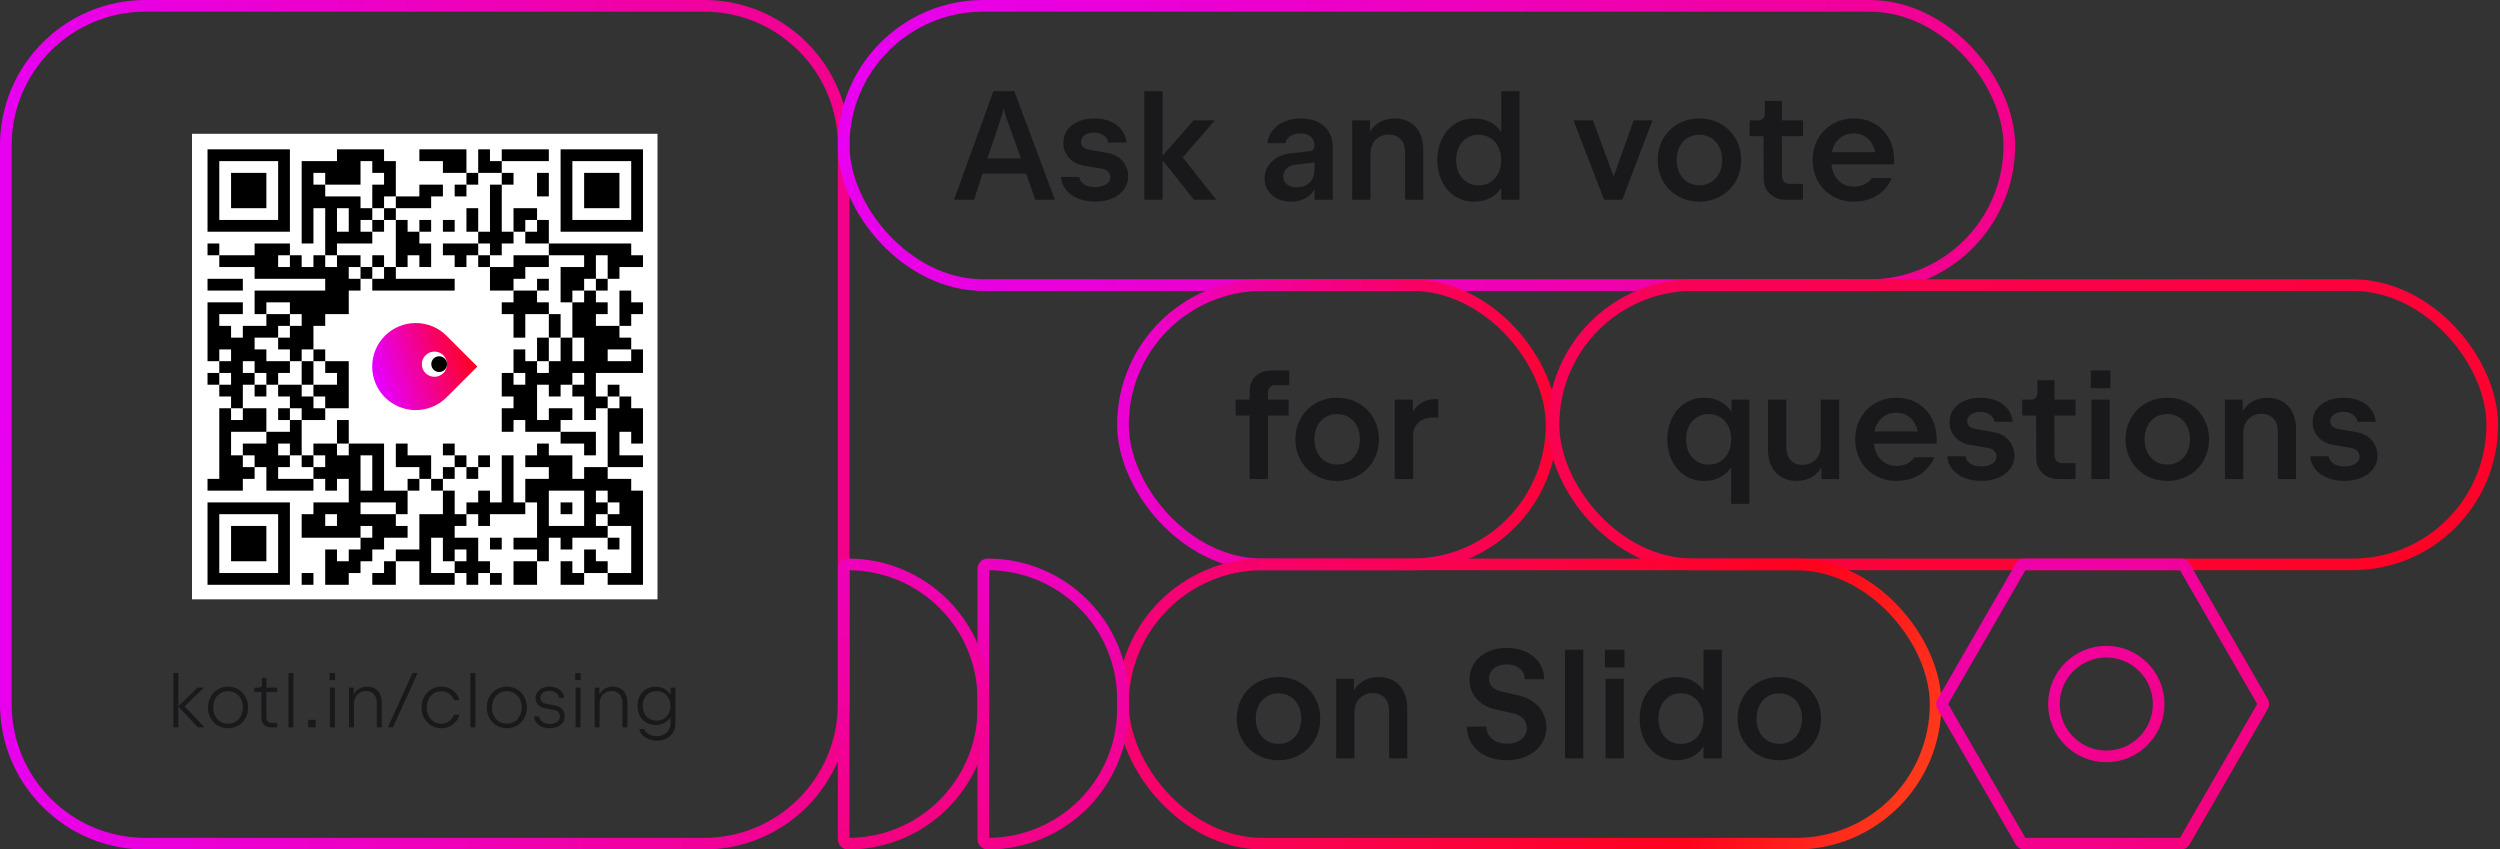 <svg width="1289" height="438" viewBox="0 0 1289 438" fill="none" xmlns="http://www.w3.org/2000/svg">
<rect x="0" y="0" width="1289" height="438" fill="#333333" stroke="none"/>
<path d="M3 75C3 35.236 35.236 3 75 3H363C402.764 3 435 35.236 435 75V363C435 402.764 402.764 435 363 435H75C35.236 435 3 402.764 3 363V75Z" stroke="url(#paint0_linear_4927_39734)" stroke-width="6"/>
<g clip-path="url(#clip0_4927_39734)">
<path d="M339 69H99V309H339V69Z" fill="white"/>
<path d="M198.472 204.883C202.672 209.083 208.396 211.452 214.355 211.452C220.314 211.452 226.015 209.083 230.238 204.883L246.12 189L230.238 173.118C226.038 168.918 220.314 166.549 214.355 166.549C208.396 166.549 202.695 168.918 198.472 173.118C194.273 177.317 191.903 183.042 191.903 189C191.903 194.959 194.273 200.66 198.472 204.883Z" fill="url(#paint1_linear_4927_39734)"/>
<path d="M223.998 194.278C220.408 194.278 217.499 191.369 217.499 187.78C217.499 184.19 220.408 181.281 223.998 181.281C227.587 181.281 230.496 184.19 230.496 187.78C230.496 191.369 227.587 194.278 223.998 194.278Z" fill="white"/>
<path d="M226.437 191.817C224.208 191.817 222.378 190.01 222.378 187.758C222.378 185.506 224.184 183.699 226.437 183.699C228.689 183.699 230.495 185.506 230.495 187.758C230.495 190.01 228.689 191.817 226.437 191.817Z" fill="black"/>
<path d="M113.068 125.545H107V131.613H113.068V125.545Z" fill="black"/>
<path d="M113.068 192.293H107V198.361H113.068V192.293Z" fill="black"/>
<path d="M119.136 149.816H125.204V143.748H119.136H113.068H107V149.816H113.068H119.136Z" fill="black"/>
<path d="M125.204 204.43V198.362H131.272V192.293H125.204V186.225H131.272V192.293H137.341V198.362H143.409V192.293H149.477V186.225H143.409H137.341V180.157H131.272V174.089H137.341H143.409V168.021H149.477V161.953H143.409H137.341V168.021H131.272H125.204V174.089H119.136V168.021H113.068V161.953H119.136H125.204V155.885H119.136H113.068H107V161.953V168.021V174.089V180.157V186.225H113.068V180.157H119.136V186.225H113.068V192.293H119.136V198.362H113.068V204.43H119.136V210.498H125.204V204.43Z" fill="black"/>
<path d="M125.204 234.77H119.136V228.702V222.634H125.204H131.272H137.341V216.566V210.498H131.272H125.204V216.566H119.136V210.498H113.068V216.566V222.634V228.702V234.77V240.839V246.907H107V252.975H113.068H119.136H125.204V246.907H131.272V240.839H125.204V234.77Z" fill="black"/>
<path d="M137.341 198.361H131.272V204.429H137.341V198.361Z" fill="black"/>
<path d="M143.409 155.885H149.477V161.954H155.545V168.022H149.477V174.09H143.409V180.158H149.477V186.226H155.545V180.158H161.613V174.09V168.022H167.681V161.954H173.749H179.818V155.885V149.817H185.886V143.749H179.818V137.681H185.886V131.613H179.818H173.749V137.681H167.681V131.613H161.613V137.681H155.545V131.613H149.477V137.681H143.409V131.613H149.477V125.545H143.409H137.341H131.273V131.613H125.205H119.136H113.068V137.681H119.136H125.205H131.273V143.749H137.341H143.409H149.477H155.545H161.613H167.681V149.817H161.613H155.545H149.477H143.409H137.341H131.273V155.885V161.954H137.341V155.885H143.409Z" fill="black"/>
<path d="M149.477 210.498H143.409V216.566H149.477V210.498Z" fill="black"/>
<path d="M149.477 246.907H143.408V240.839H149.477V234.771H143.408V228.703H149.477V234.771H155.545V228.703V222.635V216.566H149.477V222.635H143.408H137.34V228.703H131.272H125.204V234.771H131.272V240.839H137.34V246.907V252.975H143.408H149.477H155.545H161.613V246.907H155.545H149.477Z" fill="black"/>
<path d="M155.545 198.363H161.613V192.295V186.227H155.545V192.295V198.363Z" fill="black"/>
<path d="M161.614 204.429H155.545V198.361H149.477H143.409V204.429H149.477V210.498H155.545V216.566H161.614H167.682V210.498H161.614V204.429Z" fill="black"/>
<path d="M161.613 234.771H155.545V240.84H161.613V234.771Z" fill="black"/>
<path d="M161.613 295.451H155.545V301.519H161.613V295.451Z" fill="black"/>
<path d="M167.681 180.158H161.613V186.226H167.681V180.158Z" fill="black"/>
<path d="M173.749 125.545H191.954V119.477H185.885V113.409H191.954V107.341H185.885V101.272H167.681V95.204H161.613V89.136H167.681V95.204H185.885V83.068H191.954V89.136H198.022V95.204H191.954V107.341H198.022V101.272H204.09V83.068H198.022V77H173.749V83.068H155.545V125.545H161.613V107.341H167.681V131.613H173.749V125.545ZM173.749 113.409V107.341H179.817V119.477H173.749V113.409Z" fill="black"/>
<path d="M173.749 192.295V198.363H167.681H161.613V204.431H167.681V210.499H173.749H179.818V204.431V198.363V192.295V186.227H173.749H167.681V192.295H173.749Z" fill="black"/>
<path d="M179.817 222.635V216.566H173.749V222.635V228.703H179.817V222.635Z" fill="black"/>
<path d="M191.954 137.682H185.886V143.75H191.954V137.682Z" fill="black"/>
<path d="M198.022 113.408H191.954V119.476H198.022V113.408Z" fill="black"/>
<path d="M198.022 131.613H191.954V137.681H198.022V131.613Z" fill="black"/>
<path d="M204.09 107.34H198.021V113.408H204.09V107.34Z" fill="black"/>
<path d="M198.022 143.75H191.954V149.818H198.022H204.09H210.158H216.227H222.295H228.363H234.431V143.75H228.363H222.295H216.227H210.158H204.09V137.682H198.022V143.75Z" fill="black"/>
<path d="M198.022 252.976V228.703H179.817V234.771H173.749V228.703H161.613V234.771H167.681V240.839H161.613V246.907H167.681V252.976H173.749V246.907H179.817V259.044H161.613V265.112H155.545V277.248H185.885V271.18H191.954V277.248H185.885V283.316H179.817V289.384H173.749V283.316H167.681V301.52H179.817V295.452H185.885V289.384H191.954V283.316H198.022V277.248H210.158V271.18H204.09V265.112H185.885V259.044H204.09V265.112H210.158V252.976H198.022ZM167.681 271.18V265.112H173.749V271.18H167.681ZM185.885 252.976V234.771H191.954V252.976H185.885Z" fill="black"/>
<path d="M198.022 295.451H191.954V301.519H198.022H204.09V295.451V289.383H198.022V295.451Z" fill="black"/>
<path d="M210.158 107.339H216.226H222.294V101.271H228.362V95.203H222.294H216.226V101.271H210.158H204.09V107.339H210.158Z" fill="black"/>
<path d="M204.09 125.544V131.613V137.681H210.158V131.613H216.226V137.681H222.294V131.613V125.544H216.226V119.476H210.158V113.408H204.09V119.476V125.544Z" fill="black"/>
<path d="M216.226 246.906H210.158V252.974H216.226V246.906Z" fill="black"/>
<path d="M222.295 113.408H216.227V119.476H222.295V113.408Z" fill="black"/>
<path d="M222.294 234.771H216.226H210.158V228.703H204.09V234.771V240.839H210.158H216.226V246.907H222.294V240.839V234.771Z" fill="black"/>
<path d="M228.362 246.906H222.294V252.974H228.362V246.906Z" fill="black"/>
<path d="M234.43 113.408H228.362V119.476H234.43V113.408Z" fill="black"/>
<path d="M234.43 228.703H228.362V234.771H234.43V228.703Z" fill="black"/>
<path d="M234.43 240.838H228.362V246.906H234.43V240.838Z" fill="black"/>
<path d="M234.43 259.043V252.975H228.362V259.043V265.111H222.294H216.226V271.179V277.247V283.315H210.158H204.09V289.383H210.158H216.226V295.451V301.519H222.294H228.362H234.43V295.451H228.362H222.294V289.383V283.315V277.247H228.362V283.315V289.383H234.43V283.315H240.498V289.383H234.43V295.451H240.498V301.519H246.567V295.451H252.635V289.383H246.567V283.315V277.247H240.498H234.43V271.179H240.498V265.111H234.43V259.043Z" fill="black"/>
<path d="M240.499 77H234.431H228.363H222.295H216.227V83.068H222.295H228.363V89.136H234.431H240.499V83.068V77Z" fill="black"/>
<path d="M240.499 95.203H234.431V101.271H240.499V95.203Z" fill="black"/>
<path d="M240.499 234.771H234.431V240.84H240.499V234.771Z" fill="black"/>
<path d="M246.566 89.137H240.498V95.205H246.566V89.137Z" fill="black"/>
<path d="M246.566 107.34H240.498V113.408V119.476H246.566V113.408V107.34Z" fill="black"/>
<path d="M240.499 125.545H234.43H228.362V131.613H234.43V137.681H240.499V131.613H246.567V125.545H240.499Z" fill="black"/>
<path d="M246.566 240.838H240.498V246.906H246.566V240.838Z" fill="black"/>
<path d="M252.635 131.613H246.566V137.681H252.635V131.613Z" fill="black"/>
<path d="M252.635 234.771H246.566V240.84H252.635V234.771Z" fill="black"/>
<path d="M252.635 83.068V77H246.566V83.068V89.136H252.635H258.703V83.068H252.635Z" fill="black"/>
<path d="M252.635 131.612H258.703V125.544H264.771V119.476H258.703V113.407V107.339V101.271V95.203H252.635V101.271V107.339V113.407V119.476H246.566V125.544H252.635V131.612Z" fill="black"/>
<path d="M258.703 277.248H252.635V283.316H258.703V277.248Z" fill="black"/>
<path d="M258.703 295.451H252.635V301.519H258.703V295.451Z" fill="black"/>
<path d="M264.771 89.137H258.703V95.205H264.771V89.137Z" fill="black"/>
<path d="M264.77 252.976V246.908V240.84V234.771H258.702V240.84V246.908V252.976V259.044H252.634V252.976H246.566V259.044H240.498V265.112H246.566V271.18H252.634V265.112H258.702H264.77H270.839V259.044H264.77V252.976Z" fill="black"/>
<path d="M270.839 83.068H276.907H282.976V77H276.907H270.839H264.771H258.703V83.068H264.771H270.839Z" fill="black"/>
<path d="M270.839 113.408H276.907V107.34H270.839H264.771V113.408V119.476H270.839V113.408Z" fill="black"/>
<path d="M270.839 143.749V137.681H276.907H282.975V131.613H276.907H270.839H264.771V137.681H258.703H252.635V143.749V149.818H258.703H264.771V143.749H270.839Z" fill="black"/>
<path d="M264.771 289.383V295.451V301.519H270.839H276.907V295.451V289.383H270.839H264.771Z" fill="black"/>
<path d="M270.839 119.476V125.544H276.907H282.975V119.476V113.408H276.907V119.476H270.839Z" fill="black"/>
<path d="M276.907 95.205V101.273H282.975V95.205V89.137H276.907V95.205Z" fill="black"/>
<path d="M282.975 143.748H276.907V149.816H282.975V143.748Z" fill="black"/>
<path d="M276.907 155.885V149.816H270.839H264.771V155.885H258.703V161.953H264.771V168.021V174.089H270.839V168.021V161.953H276.907H282.976V155.885H276.907Z" fill="black"/>
<path d="M282.975 180.158V174.09H276.907V180.158V186.226H282.975V180.158Z" fill="black"/>
<path d="M289.044 168.021V161.953H282.976V168.021V174.089H289.044V168.021Z" fill="black"/>
<path d="M295.111 228.703H301.179V234.771H307.247V228.703V222.635H301.179H295.111H289.043V228.703H295.111Z" fill="black"/>
<path d="M295.111 259.043H289.043V265.111H295.111V259.043Z" fill="black"/>
<path d="M295.111 289.383H289.043V295.451V301.519H295.111H301.179V295.451H295.111V289.383Z" fill="black"/>
<path d="M301.18 155.885H295.112V161.953V168.021V174.089H301.18V180.157V186.225H295.112V180.157V174.089H289.044V180.157V186.225H282.976V192.293H276.907V186.225H270.839V180.157H264.771V186.225V192.293H270.839V198.361H264.771V192.293H258.703V198.361V204.429H264.771V210.497H258.703V216.566V222.634H264.771V216.566H270.839V222.634H276.907H282.976H289.044V216.566H295.112V210.497H289.044H282.976V216.566H276.907V210.497V204.429V198.361H282.976V204.429H289.044V198.361H295.112V192.293H301.18V198.361H295.112V204.429H301.18V210.497V216.566H307.248V210.497H313.316V204.429H307.248V198.361V192.293H313.316H319.384H325.452H331.52V186.225V180.157H325.452V186.225H319.384H313.316V180.157H319.384H325.452V174.089H319.384V168.021H313.316H307.248V161.953H313.316V155.885H307.248V149.816H301.18V155.885Z" fill="black"/>
<path d="M301.179 240.839V246.907H295.111V234.771H282.975V228.703H276.907V234.771H270.839V240.839H282.975V246.907H270.839V259.044H276.907V277.248H264.771V283.316H276.907V289.384H282.975V277.248H289.043V283.316H295.111V277.248H313.315V271.18H307.247V265.112H313.315V259.044H307.247V252.976H313.315V259.044H319.383V265.112H313.315V271.18H325.452V295.452H313.315V301.52H331.52V252.976H325.452V246.907H313.315V240.839H301.179ZM301.179 259.044V271.18H282.975V252.976H301.179V259.044Z" fill="black"/>
<path d="M313.316 143.748H307.248V149.816H313.316V143.748Z" fill="black"/>
<path d="M307.248 289.385V283.316H301.18V289.385V295.453H307.248H313.316V289.385H307.248Z" fill="black"/>
<path d="M319.384 198.361H313.315V204.429H319.384V198.361Z" fill="black"/>
<path d="M313.315 210.498V216.566V222.634V228.702V234.77V240.838H319.384H325.452H331.52V234.77H325.452H319.384V228.702V222.634H325.452V228.702H331.52V222.634V216.566V210.498H325.452V204.43H319.384V210.498H313.315Z" fill="black"/>
<path d="M319.384 277.248H313.315V283.316H319.384V277.248Z" fill="black"/>
<path d="M325.452 125.545H319.384H313.316H307.248H301.18H295.112H289.044H282.976V131.613H289.044H295.112H301.18V137.681H295.112H289.044V143.749V149.817V155.885H295.112V149.817H301.18V143.749H307.248V137.681V131.613H313.316V137.681V143.749H319.384V137.681H325.452H331.52V131.613H325.452V125.545Z" fill="black"/>
<path d="M325.452 161.953H331.52V155.885H325.452V149.816H319.384V155.885V161.953V168.021H325.452V161.953Z" fill="black"/>
<path d="M149.477 77H107V119.477H149.477V77ZM143.409 113.409H113.068V83.068H143.409V113.409Z" fill="black"/>
<path d="M131.273 107.341H137.341V101.273V95.205V89.137H131.273H125.205H119.137V95.205V101.273V107.341H125.205H131.273Z" fill="black"/>
<path d="M289.043 77V119.477H331.52V77H289.043ZM325.452 113.409H295.111V83.068H325.452V113.409Z" fill="black"/>
<path d="M313.316 107.341H319.384V101.273V95.205V89.137H313.316H307.248H301.18V95.205V101.273V107.341H307.248H313.316Z" fill="black"/>
<path d="M107 301.52H149.477V259.043H107V301.52ZM113.068 265.111H143.409V295.452H113.068V265.111Z" fill="black"/>
<path d="M125.205 271.18H119.137V277.248V283.316V289.384H125.205H131.273H137.341V283.316V277.248V271.18H131.273H125.205Z" fill="black"/>
</g>
<path d="M89.398 347H91.958V364.14L101.838 354.52H105.098L95.178 364.16L105.438 375H102.038L91.958 364.32V375H89.398V347ZM117.568 375.48C115.634 375.48 113.874 375.013 112.288 374.08C110.714 373.147 109.481 371.867 108.588 370.24C107.694 368.6 107.248 366.773 107.248 364.76C107.248 362.747 107.694 360.927 108.588 359.3C109.494 357.66 110.734 356.373 112.308 355.44C113.881 354.507 115.641 354.04 117.588 354.04C119.521 354.04 121.274 354.507 122.848 355.44C124.434 356.373 125.674 357.66 126.568 359.3C127.474 360.927 127.928 362.747 127.928 364.76C127.928 366.773 127.474 368.6 126.568 370.24C125.674 371.867 124.434 373.147 122.848 374.08C121.274 375.013 119.514 375.48 117.568 375.48ZM117.568 373.14C119.048 373.14 120.368 372.787 121.528 372.08C122.701 371.36 123.608 370.367 124.248 369.1C124.901 367.82 125.228 366.373 125.228 364.76C125.228 363.133 124.901 361.687 124.248 360.42C123.608 359.153 122.708 358.16 121.548 357.44C120.388 356.72 119.068 356.36 117.588 356.36C116.108 356.36 114.788 356.72 113.628 357.44C112.468 358.16 111.561 359.153 110.908 360.42C110.254 361.687 109.928 363.133 109.928 364.76C109.928 366.373 110.248 367.82 110.888 369.1C111.541 370.367 112.448 371.36 113.608 372.08C114.768 372.787 116.088 373.14 117.568 373.14ZM139.744 375C138.81 375 137.964 374.8 137.204 374.4C136.457 374 135.87 373.447 135.444 372.74C135.017 372.02 134.804 371.22 134.804 370.34L134.784 356.82H131.144L131.164 354.52H133.384C133.877 354.52 134.277 354.367 134.584 354.06C134.904 353.74 135.064 353.333 135.064 352.84V349.48H137.364V354.52H142.924L142.904 356.82H137.344L137.364 370.18C137.364 370.913 137.604 371.52 138.084 372C138.564 372.467 139.164 372.7 139.884 372.7H142.904V375H139.744ZM148.704 347H151.264V375H148.704V347ZM158.93 371.12H162.79V375H158.93V371.12ZM170.101 354.52H172.661V375H170.101V354.52ZM169.941 347H172.781V350.64H169.941V347ZM179.945 354.52H182.405V362.58L181.305 363.36C181.318 361.467 181.645 359.82 182.285 358.42C182.938 357.007 183.865 355.927 185.065 355.18C186.265 354.42 187.678 354.04 189.305 354.04C190.785 354.04 192.092 354.36 193.225 355C194.358 355.627 195.245 356.553 195.885 357.78C196.525 359.007 196.845 360.46 196.845 362.14V375H194.285V362.4C194.285 361.133 194.052 360.04 193.585 359.12C193.132 358.2 192.485 357.5 191.645 357.02C190.805 356.54 189.818 356.3 188.685 356.3C187.458 356.3 186.378 356.58 185.445 357.14C184.512 357.687 183.785 358.467 183.265 359.48C182.758 360.493 182.505 361.66 182.505 362.98V375H179.945V354.52ZM212.719 347H215.339L202.619 375H199.979L212.719 347ZM227.525 375.48C225.605 375.48 223.872 375.013 222.325 374.08C220.778 373.147 219.565 371.867 218.685 370.24C217.805 368.613 217.365 366.787 217.365 364.76C217.365 362.747 217.805 360.927 218.685 359.3C219.565 357.66 220.778 356.373 222.325 355.44C223.872 354.507 225.605 354.04 227.525 354.04C229.018 354.04 230.405 354.327 231.685 354.9C232.965 355.473 234.052 356.287 234.945 357.34C235.852 358.393 236.498 359.613 236.885 361H234.105C233.758 360.067 233.258 359.253 232.605 358.56C231.965 357.867 231.205 357.333 230.325 356.96C229.458 356.573 228.525 356.38 227.525 356.38C226.098 356.38 224.812 356.74 223.665 357.46C222.532 358.18 221.638 359.18 220.985 360.46C220.345 361.727 220.025 363.16 220.025 364.76C220.025 366.36 220.345 367.8 220.985 369.08C221.638 370.347 222.532 371.34 223.665 372.06C224.812 372.78 226.098 373.14 227.525 373.14C228.525 373.14 229.458 372.953 230.325 372.58C231.205 372.193 231.965 371.653 232.605 370.96C233.258 370.267 233.758 369.453 234.105 368.52H236.885C236.498 369.907 235.852 371.127 234.945 372.18C234.052 373.233 232.965 374.047 231.685 374.62C230.405 375.193 229.018 375.48 227.525 375.48ZM242.532 347H245.092V375H242.532V347ZM261.318 375.48C259.384 375.48 257.624 375.013 256.038 374.08C254.464 373.147 253.231 371.867 252.338 370.24C251.444 368.6 250.998 366.773 250.998 364.76C250.998 362.747 251.444 360.927 252.338 359.3C253.244 357.66 254.484 356.373 256.058 355.44C257.631 354.507 259.391 354.04 261.338 354.04C263.271 354.04 265.024 354.507 266.598 355.44C268.184 356.373 269.424 357.66 270.318 359.3C271.224 360.927 271.678 362.747 271.678 364.76C271.678 366.773 271.224 368.6 270.318 370.24C269.424 371.867 268.184 373.147 266.598 374.08C265.024 375.013 263.264 375.48 261.318 375.48ZM261.318 373.14C262.798 373.14 264.118 372.787 265.278 372.08C266.451 371.36 267.358 370.367 267.998 369.1C268.651 367.82 268.978 366.373 268.978 364.76C268.978 363.133 268.651 361.687 267.998 360.42C267.358 359.153 266.458 358.16 265.298 357.44C264.138 356.72 262.818 356.36 261.338 356.36C259.858 356.36 258.538 356.72 257.378 357.44C256.218 358.16 255.311 359.153 254.658 360.42C254.004 361.687 253.678 363.133 253.678 364.76C253.678 366.373 253.998 367.82 254.638 369.1C255.291 370.367 256.198 371.36 257.358 372.08C258.518 372.787 259.838 373.14 261.318 373.14ZM283.451 375.48C281.917 375.48 280.557 375.227 279.371 374.72C278.184 374.213 277.244 373.507 276.551 372.6C275.871 371.693 275.491 370.647 275.411 369.46H277.971C278.051 370.207 278.324 370.867 278.791 371.44C279.271 372.013 279.904 372.467 280.691 372.8C281.491 373.12 282.404 373.28 283.431 373.28C284.484 373.28 285.404 373.12 286.191 372.8C286.991 372.467 287.604 372 288.031 371.4C288.471 370.8 288.691 370.1 288.691 369.3C288.691 368.78 288.571 368.3 288.331 367.86C288.104 367.407 287.784 367.033 287.371 366.74C286.957 366.433 286.471 366.233 285.911 366.14L281.051 365.24C280.051 365.053 279.177 364.713 278.431 364.22C277.697 363.713 277.124 363.093 276.711 362.36C276.311 361.613 276.111 360.8 276.111 359.92C276.111 358.787 276.411 357.78 277.011 356.9C277.611 356.007 278.451 355.307 279.531 354.8C280.624 354.293 281.864 354.04 283.251 354.04C284.691 354.04 285.964 354.28 287.071 354.76C288.191 355.227 289.071 355.9 289.711 356.78C290.351 357.647 290.711 358.653 290.791 359.8H288.231C288.164 359.107 287.911 358.487 287.471 357.94C287.031 357.393 286.444 356.967 285.711 356.66C284.977 356.353 284.157 356.2 283.251 356.2C282.357 356.2 281.557 356.353 280.851 356.66C280.144 356.967 279.591 357.407 279.191 357.98C278.804 358.54 278.611 359.187 278.611 359.92C278.611 360.427 278.724 360.88 278.951 361.28C279.177 361.68 279.511 362.02 279.951 362.3C280.404 362.567 280.964 362.767 281.631 362.9L286.471 363.8C287.431 363.987 288.264 364.34 288.971 364.86C289.691 365.38 290.237 366.027 290.611 366.8C290.997 367.573 291.191 368.407 291.191 369.3C291.191 370.5 290.864 371.573 290.211 372.52C289.557 373.453 288.644 374.18 287.471 374.7C286.297 375.22 284.957 375.48 283.451 375.48ZM296.742 354.52H299.302V375H296.742V354.52ZM296.582 347H299.422V350.64H296.582V347ZM306.586 354.52H309.046V362.58L307.946 363.36C307.959 361.467 308.286 359.82 308.926 358.42C309.579 357.007 310.506 355.927 311.706 355.18C312.906 354.42 314.319 354.04 315.946 354.04C317.426 354.04 318.732 354.36 319.866 355C320.999 355.627 321.886 356.553 322.526 357.78C323.166 359.007 323.486 360.46 323.486 362.14V375H320.926V362.4C320.926 361.133 320.692 360.04 320.226 359.12C319.772 358.2 319.126 357.5 318.286 357.02C317.446 356.54 316.459 356.3 315.326 356.3C314.099 356.3 313.019 356.58 312.086 357.14C311.152 357.687 310.426 358.467 309.906 359.48C309.399 360.493 309.146 361.66 309.146 362.98V375H306.586V354.52ZM338.64 381.88C337.146 381.88 335.76 381.627 334.48 381.12C333.213 380.627 332.146 379.927 331.28 379.02C330.413 378.113 329.833 377.067 329.54 375.88H332.16C332.346 376.587 332.746 377.213 333.36 377.76C333.986 378.32 334.753 378.753 335.66 379.06C336.58 379.38 337.573 379.54 338.64 379.54C339.973 379.54 341.173 379.273 342.24 378.74C343.306 378.22 344.14 377.487 344.74 376.54C345.34 375.607 345.64 374.527 345.64 373.3V371.96L345.8 366.32L347.14 364.28C347.113 366.16 346.72 367.82 345.96 369.26C345.2 370.7 344.133 371.82 342.76 372.62C341.4 373.42 339.84 373.82 338.08 373.82C336.253 373.82 334.626 373.4 333.2 372.56C331.773 371.72 330.666 370.553 329.88 369.06C329.106 367.553 328.72 365.847 328.72 363.94C328.72 362.033 329.106 360.333 329.88 358.84C330.666 357.333 331.773 356.16 333.2 355.32C334.626 354.48 336.253 354.06 338.08 354.06C339.84 354.06 341.4 354.46 342.76 355.26C344.133 356.06 345.2 357.187 345.96 358.64C346.72 360.08 347.113 361.747 347.14 363.64L345.8 361.86V354.52H348.24L348.2 373.3C348.2 374.967 347.786 376.447 346.96 377.74C346.146 379.047 345.013 380.06 343.56 380.78C342.106 381.513 340.466 381.88 338.64 381.88ZM338.58 371.56C339.953 371.56 341.173 371.24 342.24 370.6C343.32 369.96 344.16 369.06 344.76 367.9C345.36 366.74 345.666 365.42 345.68 363.94C345.666 362.473 345.36 361.16 344.76 360C344.16 358.84 343.32 357.94 342.24 357.3C341.173 356.66 339.953 356.34 338.58 356.34C337.18 356.34 335.933 356.66 334.84 357.3C333.76 357.94 332.913 358.84 332.3 360C331.7 361.16 331.4 362.473 331.4 363.94C331.4 365.42 331.7 366.74 332.3 367.9C332.913 369.06 333.76 369.96 334.84 370.6C335.933 371.24 337.18 371.56 338.58 371.56Z" fill="#19191C"/>
<rect x="435" y="3" width="601" height="144" rx="72" stroke="url(#paint2_linear_4927_39734)" stroke-width="6"/>
<path d="M512.2 47H522.96L543.92 103H533.84L529.08 89.56H506.6L502.2 103H491.88L512.2 47ZM526.4 81.72L518.36 59.28L517.48 55.8L516.64 59.28L509.08 81.72H526.4ZM564.841 103.96C561.508 103.96 558.521 103.44 555.881 102.4C553.268 101.333 551.188 99.84 549.641 97.92C548.095 96 547.228 93.773 547.041 91.24H556.481C556.641 92.333 557.081 93.267 557.801 94.04C558.548 94.813 559.508 95.413 560.681 95.84C561.881 96.24 563.255 96.44 564.801 96.44C566.268 96.44 567.588 96.227 568.761 95.8C569.935 95.373 570.841 94.787 571.481 94.04C572.148 93.267 572.481 92.373 572.481 91.36C572.481 90.613 572.295 89.933 571.921 89.32C571.575 88.707 571.068 88.2 570.401 87.8C569.761 87.373 569.015 87.093 568.161 86.96L559.081 85.44C556.895 85.093 554.988 84.373 553.361 83.28C551.735 82.16 550.468 80.773 549.561 79.12C548.681 77.467 548.241 75.653 548.241 73.68C548.241 71.253 548.895 69.093 550.201 67.2C551.508 65.28 553.361 63.787 555.761 62.72C558.188 61.627 560.975 61.08 564.121 61.08C567.215 61.08 569.988 61.587 572.441 62.6C574.895 63.613 576.841 65.053 578.281 66.92C579.748 68.787 580.588 70.973 580.801 73.48H571.401C571.241 72.44 570.828 71.547 570.161 70.8C569.495 70.027 568.641 69.427 567.601 69C566.561 68.573 565.401 68.36 564.121 68.36C562.788 68.36 561.601 68.573 560.561 69C559.548 69.4 558.761 69.973 558.201 70.72C557.641 71.467 557.361 72.32 557.361 73.28C557.361 74 557.535 74.627 557.881 75.16C558.228 75.693 558.735 76.133 559.401 76.48C560.095 76.827 560.961 77.093 562.001 77.28L571.001 78.84C573.161 79.213 575.055 79.973 576.681 81.12C578.308 82.267 579.548 83.707 580.401 85.44C581.281 87.147 581.721 89 581.721 91C581.721 93.48 580.975 95.72 579.481 97.72C578.015 99.693 575.988 101.227 573.401 102.32C570.841 103.413 567.988 103.96 564.841 103.96ZM589.996 47H599.436V80.28L615.436 62.04H626.396L609.796 81.16L627.116 103H615.636L599.436 82.68V103H589.996V47ZM670.685 61.08C674.045 61.08 676.965 61.68 679.445 62.88C681.925 64.08 683.832 65.787 685.165 68C686.498 70.213 687.165 72.827 687.165 75.84V103H677.805V87.68H680.285C680.285 91.013 679.685 93.907 678.485 96.36C677.312 98.813 675.618 100.693 673.405 102C671.192 103.307 668.592 103.96 665.605 103.96C662.992 103.96 660.645 103.453 658.565 102.44C656.512 101.427 654.898 100.013 653.725 98.2C652.578 96.36 652.005 94.307 652.005 92.04C652.005 89.773 652.565 87.72 653.685 85.88C654.832 84.013 656.405 82.493 658.405 81.32C660.432 80.12 662.752 79.373 665.365 79.08L675.405 77.96C676.152 77.88 676.725 77.573 677.125 77.04C677.552 76.507 677.805 75.733 677.885 74.72L678.205 83.72L667.645 84.96C666.472 85.093 665.432 85.44 664.525 86C663.618 86.56 662.912 87.28 662.405 88.16C661.898 89.013 661.645 89.973 661.645 91.04C661.645 92.133 661.938 93.107 662.525 93.96C663.112 94.813 663.938 95.467 665.005 95.92C666.072 96.373 667.298 96.6 668.685 96.6C670.472 96.6 672.045 96.24 673.405 95.52C674.792 94.773 675.858 93.733 676.605 92.4C677.352 91.04 677.725 89.467 677.725 87.68V74.88C677.725 73.653 677.432 72.587 676.845 71.68C676.285 70.747 675.458 70.04 674.365 69.56C673.298 69.053 672.032 68.8 670.565 68.8C669.072 68.8 667.765 69.027 666.645 69.48C665.525 69.907 664.632 70.507 663.965 71.28C663.298 72.053 662.898 72.907 662.765 73.84H653.445C653.738 71.413 654.632 69.24 656.125 67.32C657.618 65.373 659.605 63.853 662.085 62.76C664.592 61.64 667.458 61.08 670.685 61.08ZM697.183 62.04H706.343V79.08H703.623C703.623 75.427 704.25 72.253 705.503 69.56C706.783 66.84 708.583 64.747 710.903 63.28C713.25 61.813 715.996 61.08 719.143 61.08C722.076 61.08 724.65 61.72 726.863 63C729.076 64.28 730.796 66.133 732.023 68.56C733.25 70.987 733.863 73.88 733.863 77.24V103H724.463V78.68C724.463 76.707 724.13 75.027 723.463 73.64C722.796 72.253 721.836 71.2 720.583 70.48C719.33 69.733 717.836 69.36 716.103 69.36C714.236 69.36 712.583 69.787 711.143 70.64C709.703 71.467 708.583 72.627 707.783 74.12C707.01 75.613 706.623 77.333 706.623 79.28V103H697.183V62.04ZM774.022 47H783.462V103H774.022V47ZM760.062 103.96C756.409 103.96 753.142 103.053 750.262 101.24C747.409 99.4 745.169 96.853 743.542 93.6C741.915 90.32 741.102 86.627 741.102 82.52C741.102 78.413 741.915 74.733 743.542 71.48C745.169 68.2 747.409 65.653 750.262 63.84C753.142 62 756.395 61.08 760.022 61.08C763.409 61.08 766.382 61.827 768.942 63.32C771.502 64.813 773.489 66.92 774.902 69.64C776.315 72.36 777.035 75.52 777.062 79.12H774.262V85.92H777.062C777.035 89.52 776.315 92.68 774.902 95.4C773.489 98.12 771.502 100.227 768.942 101.72C766.409 103.213 763.449 103.96 760.062 103.96ZM762.342 95.56C764.635 95.56 766.662 95.013 768.422 93.92C770.182 92.8 771.555 91.267 772.542 89.32C773.529 87.347 774.022 85.08 774.022 82.52C774.022 79.96 773.529 77.707 772.542 75.76C771.555 73.787 770.182 72.253 768.422 71.16C766.662 70.04 764.635 69.48 762.342 69.48C760.075 69.48 758.062 70.04 756.302 71.16C754.569 72.253 753.209 73.787 752.222 75.76C751.262 77.707 750.782 79.96 750.782 82.52C750.782 85.08 751.262 87.347 752.222 89.32C753.209 91.267 754.569 92.8 756.302 93.92C758.062 95.013 760.075 95.56 762.342 95.56ZM811.284 62.04H821.324L832.004 91.04L842.324 62.04H852.044L836.444 103H827.084L811.284 62.04ZM876.216 103.96C872.189 103.96 868.522 103.027 865.216 101.16C861.936 99.293 859.362 96.733 857.496 93.48C855.629 90.2 854.696 86.547 854.696 82.52C854.696 78.493 855.629 74.853 857.496 71.6C859.362 68.32 861.936 65.747 865.216 63.88C868.522 62.013 872.189 61.08 876.216 61.08C880.269 61.08 883.936 62.013 887.216 63.88C890.496 65.747 893.069 68.32 894.936 71.6C896.802 74.853 897.736 78.493 897.736 82.52C897.736 86.547 896.802 90.2 894.936 93.48C893.069 96.733 890.482 99.293 887.176 101.16C883.896 103.027 880.242 103.96 876.216 103.96ZM876.216 95.52C878.509 95.52 880.536 94.973 882.296 93.88C884.082 92.787 885.469 91.253 886.456 89.28C887.442 87.307 887.936 85.053 887.936 82.52C887.936 79.96 887.442 77.707 886.456 75.76C885.469 73.787 884.082 72.253 882.296 71.16C880.536 70.04 878.509 69.48 876.216 69.48C873.922 69.48 871.882 70.027 870.096 71.12C868.336 72.213 866.962 73.747 865.976 75.72C864.989 77.693 864.496 79.96 864.496 82.52C864.496 85.053 864.989 87.307 865.976 89.28C866.962 91.253 868.336 92.787 870.096 93.88C871.882 94.973 873.922 95.52 876.216 95.52ZM920.779 103C918.592 103 916.619 102.533 914.859 101.6C913.125 100.667 911.765 99.373 910.779 97.72C909.819 96.067 909.339 94.2 909.339 92.12L909.299 70.24H902.099L902.139 62.04H906.619C907.632 62.04 908.445 61.733 909.059 61.12C909.672 60.48 909.979 59.667 909.979 58.68V52.04H918.779V62.04H929.659L929.619 70.24H918.739L918.779 90.92C918.779 92.04 919.139 92.973 919.859 93.72C920.605 94.44 921.539 94.8 922.659 94.8H929.619V103H920.779ZM955.818 103.96C951.818 103.96 948.204 103.04 944.978 101.2C941.751 99.36 939.218 96.8 937.378 93.52C935.538 90.24 934.618 86.547 934.618 82.44C934.618 78.413 935.538 74.773 937.378 71.52C939.244 68.267 941.791 65.72 945.018 63.88C948.271 62.013 951.871 61.08 955.818 61.08C959.871 61.08 963.458 61.987 966.578 63.8C969.724 65.613 972.178 68.147 973.938 71.4C975.698 74.627 976.578 78.32 976.578 82.48V84.76H944.098L944.178 82.72C944.178 85.413 944.671 87.787 945.658 89.84C946.644 91.867 948.004 93.44 949.738 94.56C951.498 95.653 953.538 96.2 955.858 96.2C957.884 96.2 959.684 95.827 961.258 95.08C962.858 94.307 964.178 93.2 965.218 91.76H975.378C974.364 94.267 972.924 96.427 971.058 98.24C969.218 100.053 966.991 101.467 964.378 102.48C961.791 103.467 958.938 103.96 955.818 103.96ZM944.098 78.48H967.178V82.12C967.178 79.48 966.711 77.16 965.778 75.16C964.844 73.133 963.511 71.573 961.778 70.48C960.071 69.36 958.084 68.8 955.818 68.8C953.524 68.8 951.498 69.347 949.738 70.44C947.978 71.533 946.604 73.08 945.618 75.08C944.658 77.053 944.178 79.347 944.178 81.96L944.098 78.48Z" fill="#19191C"/>
<rect x="579" y="147" width="221" height="144" rx="72" stroke="url(#paint3_linear_4927_39734)" stroke-width="6"/>
<path d="M644.32 214.24H637.08V206.04H644.32V201.36C644.32 199.307 644.8 197.507 645.76 195.96C646.72 194.387 648.053 193.173 649.76 192.32C651.493 191.44 653.48 191 655.72 191H664.76V198.56H657.44C656.347 198.56 655.453 198.907 654.76 199.6C654.093 200.267 653.76 201.147 653.76 202.24V206.04H664.44V214.24H653.76V247H644.32V214.24ZM689.434 247.96C685.408 247.96 681.741 247.027 678.434 245.16C675.154 243.293 672.581 240.733 670.714 237.48C668.848 234.2 667.914 230.547 667.914 226.52C667.914 222.493 668.848 218.853 670.714 215.6C672.581 212.32 675.154 209.747 678.434 207.88C681.741 206.013 685.408 205.08 689.434 205.08C693.488 205.08 697.154 206.013 700.434 207.88C703.714 209.747 706.288 212.32 708.154 215.6C710.021 218.853 710.954 222.493 710.954 226.52C710.954 230.547 710.021 234.2 708.154 237.48C706.288 240.733 703.701 243.293 700.394 245.16C697.114 247.027 693.461 247.96 689.434 247.96ZM689.434 239.52C691.728 239.52 693.754 238.973 695.514 237.88C697.301 236.787 698.688 235.253 699.674 233.28C700.661 231.307 701.154 229.053 701.154 226.52C701.154 223.96 700.661 221.707 699.674 219.76C698.688 217.787 697.301 216.253 695.514 215.16C693.754 214.04 691.728 213.48 689.434 213.48C687.141 213.48 685.101 214.027 683.314 215.12C681.554 216.213 680.181 217.747 679.194 219.72C678.208 221.693 677.714 223.96 677.714 226.52C677.714 229.053 678.208 231.307 679.194 233.28C680.181 235.253 681.554 236.787 683.314 237.88C685.101 238.973 687.141 239.52 689.434 239.52ZM719.152 206.04H728.512V221.88L725.392 224.48C725.472 220.64 726.112 217.32 727.312 214.52C728.539 211.693 730.245 209.533 732.432 208.04C734.619 206.52 737.165 205.76 740.072 205.76H741.592V215.28H738.952C736.845 215.28 735.005 215.667 733.432 216.44C731.885 217.213 730.685 218.32 729.832 219.76C729.005 221.2 728.592 222.907 728.592 224.88V247H719.152V206.04Z" fill="#19191C"/>
<rect x="801" y="147" width="484" height="144" rx="72" stroke="url(#paint4_linear_4927_39734)" stroke-width="6"/>
<path d="M902 259.8H892.56V214H892.76V206.04H902V259.8ZM878.64 247.96C874.987 247.96 871.72 247.053 868.84 245.24C865.987 243.4 863.747 240.853 862.12 237.6C860.493 234.32 859.68 230.627 859.68 226.52C859.68 222.413 860.493 218.733 862.12 215.48C863.747 212.2 865.987 209.653 868.84 207.84C871.72 206 874.973 205.08 878.6 205.08C881.987 205.08 884.96 205.827 887.52 207.32C890.08 208.813 892.067 210.92 893.48 213.64C894.893 216.36 895.613 219.52 895.64 223.12H892.84V229.92H895.64C895.613 233.52 894.893 236.68 893.48 239.4C892.067 242.12 890.08 244.227 887.52 245.72C884.987 247.213 882.027 247.96 878.64 247.96ZM880.92 239.56C883.213 239.56 885.24 239.013 887 237.92C888.76 236.8 890.133 235.267 891.12 233.32C892.107 231.347 892.6 229.08 892.6 226.52C892.6 223.96 892.107 221.707 891.12 219.76C890.133 217.787 888.76 216.253 887 215.16C885.24 214.04 883.213 213.48 880.92 213.48C878.653 213.48 876.64 214.04 874.88 215.16C873.147 216.253 871.787 217.787 870.8 219.76C869.84 221.707 869.36 223.96 869.36 226.52C869.36 229.08 869.84 231.347 870.8 233.32C871.787 235.267 873.147 236.8 874.88 237.92C876.64 239.013 878.653 239.56 880.92 239.56ZM948.28 247H939.12V229.96H941.8C941.8 233.613 941.173 236.8 939.92 239.52C938.667 242.213 936.867 244.293 934.52 245.76C932.2 247.227 929.453 247.96 926.28 247.96C923.347 247.96 920.773 247.32 918.56 246.04C916.373 244.76 914.653 242.907 913.4 240.48C912.173 238.053 911.56 235.16 911.56 231.8V206.04H921V230.36C921 232.333 921.333 234.013 922 235.4C922.667 236.787 923.613 237.853 924.84 238.6C926.093 239.32 927.6 239.68 929.36 239.68C931.227 239.68 932.88 239.267 934.32 238.44C935.76 237.587 936.867 236.413 937.64 234.92C938.44 233.427 938.84 231.707 938.84 229.76V206.04H948.28V247ZM977.755 247.96C973.755 247.96 970.142 247.04 966.915 245.2C963.688 243.36 961.155 240.8 959.315 237.52C957.475 234.24 956.555 230.547 956.555 226.44C956.555 222.413 957.475 218.773 959.315 215.52C961.182 212.267 963.728 209.72 966.955 207.88C970.208 206.013 973.808 205.08 977.755 205.08C981.808 205.08 985.395 205.987 988.515 207.8C991.662 209.613 994.115 212.147 995.875 215.4C997.635 218.627 998.515 222.32 998.515 226.48V228.76H966.035L966.115 226.72C966.115 229.413 966.608 231.787 967.595 233.84C968.582 235.867 969.942 237.44 971.675 238.56C973.435 239.653 975.475 240.2 977.795 240.2C979.822 240.2 981.622 239.827 983.195 239.08C984.795 238.307 986.115 237.2 987.155 235.76H997.315C996.302 238.267 994.862 240.427 992.995 242.24C991.155 244.053 988.928 245.467 986.315 246.48C983.728 247.467 980.875 247.96 977.755 247.96ZM966.035 222.48H989.115V226.12C989.115 223.48 988.648 221.16 987.715 219.16C986.782 217.133 985.448 215.573 983.715 214.48C982.008 213.36 980.022 212.8 977.755 212.8C975.462 212.8 973.435 213.347 971.675 214.44C969.915 215.533 968.542 217.08 967.555 219.08C966.595 221.053 966.115 223.347 966.115 225.96L966.035 222.48ZM1021.78 247.96C1018.45 247.96 1015.46 247.44 1012.82 246.4C1010.21 245.333 1008.13 243.84 1006.58 241.92C1005.03 240 1004.17 237.773 1003.98 235.24H1013.42C1013.58 236.333 1014.02 237.267 1014.74 238.04C1015.49 238.813 1016.45 239.413 1017.62 239.84C1018.82 240.24 1020.19 240.44 1021.74 240.44C1023.21 240.44 1024.53 240.227 1025.7 239.8C1026.87 239.373 1027.78 238.787 1028.42 238.04C1029.09 237.267 1029.42 236.373 1029.42 235.36C1029.42 234.613 1029.23 233.933 1028.86 233.32C1028.51 232.707 1028.01 232.2 1027.34 231.8C1026.7 231.373 1025.95 231.093 1025.1 230.96L1016.02 229.44C1013.83 229.093 1011.93 228.373 1010.3 227.28C1008.67 226.16 1007.41 224.773 1006.5 223.12C1005.62 221.467 1005.18 219.653 1005.18 217.68C1005.18 215.253 1005.83 213.093 1007.14 211.2C1008.45 209.28 1010.3 207.787 1012.7 206.72C1015.13 205.627 1017.91 205.08 1021.06 205.08C1024.15 205.08 1026.93 205.587 1029.38 206.6C1031.83 207.613 1033.78 209.053 1035.22 210.92C1036.69 212.787 1037.53 214.973 1037.74 217.48H1028.34C1028.18 216.44 1027.77 215.547 1027.1 214.8C1026.43 214.027 1025.58 213.427 1024.54 213C1023.5 212.573 1022.34 212.36 1021.06 212.36C1019.73 212.36 1018.54 212.573 1017.5 213C1016.49 213.4 1015.7 213.973 1015.14 214.72C1014.58 215.467 1014.3 216.32 1014.3 217.28C1014.3 218 1014.47 218.627 1014.82 219.16C1015.17 219.693 1015.67 220.133 1016.34 220.48C1017.03 220.827 1017.9 221.093 1018.94 221.28L1027.94 222.84C1030.1 223.213 1031.99 223.973 1033.62 225.12C1035.25 226.267 1036.49 227.707 1037.34 229.44C1038.22 231.147 1038.66 233 1038.66 235C1038.66 237.48 1037.91 239.72 1036.42 241.72C1034.95 243.693 1032.93 245.227 1030.34 246.32C1027.78 247.413 1024.93 247.96 1021.78 247.96ZM1061.31 247C1059.12 247 1057.15 246.533 1055.39 245.6C1053.66 244.667 1052.3 243.373 1051.31 241.72C1050.35 240.067 1049.87 238.2 1049.87 236.12L1049.83 214.24H1042.63L1042.67 206.04H1047.15C1048.16 206.04 1048.98 205.733 1049.59 205.12C1050.2 204.48 1050.51 203.667 1050.51 202.68V196.04H1059.31V206.04H1070.19L1070.15 214.24H1059.27L1059.31 234.92C1059.31 236.04 1059.67 236.973 1060.39 237.72C1061.14 238.44 1062.07 238.8 1063.19 238.8H1070.15V247H1061.31ZM1078.34 206.04H1087.78V247H1078.34V206.04ZM1078.02 191H1088.1V200.16H1078.02V191ZM1117.45 247.96C1113.42 247.96 1109.76 247.027 1106.45 245.16C1103.17 243.293 1100.6 240.733 1098.73 237.48C1096.86 234.2 1095.93 230.547 1095.93 226.52C1095.93 222.493 1096.86 218.853 1098.73 215.6C1100.6 212.32 1103.17 209.747 1106.45 207.88C1109.76 206.013 1113.42 205.08 1117.45 205.08C1121.5 205.08 1125.17 206.013 1128.45 207.88C1131.73 209.747 1134.3 212.32 1136.17 215.6C1138.04 218.853 1138.97 222.493 1138.97 226.52C1138.97 230.547 1138.04 234.2 1136.17 237.48C1134.3 240.733 1131.72 243.293 1128.41 245.16C1125.13 247.027 1121.48 247.96 1117.45 247.96ZM1117.45 239.52C1119.74 239.52 1121.77 238.973 1123.53 237.88C1125.32 236.787 1126.7 235.253 1127.69 233.28C1128.68 231.307 1129.17 229.053 1129.17 226.52C1129.17 223.96 1128.68 221.707 1127.69 219.76C1126.7 217.787 1125.32 216.253 1123.53 215.16C1121.77 214.04 1119.74 213.48 1117.45 213.48C1115.16 213.48 1113.12 214.027 1111.33 215.12C1109.57 216.213 1108.2 217.747 1107.21 219.72C1106.22 221.693 1105.73 223.96 1105.73 226.52C1105.73 229.053 1106.22 231.307 1107.21 233.28C1108.2 235.253 1109.57 236.787 1111.33 237.88C1113.12 238.973 1115.16 239.52 1117.45 239.52ZM1147.17 206.04H1156.33V223.08H1153.61C1153.61 219.427 1154.23 216.253 1155.49 213.56C1156.77 210.84 1158.57 208.747 1160.89 207.28C1163.23 205.813 1165.98 205.08 1169.13 205.08C1172.06 205.08 1174.63 205.72 1176.85 207C1179.06 208.28 1180.78 210.133 1182.01 212.56C1183.23 214.987 1183.85 217.88 1183.85 221.24V247H1174.45V222.68C1174.45 220.707 1174.11 219.027 1173.45 217.64C1172.78 216.253 1171.82 215.2 1170.57 214.48C1169.31 213.733 1167.82 213.36 1166.09 213.36C1164.22 213.36 1162.57 213.787 1161.13 214.64C1159.69 215.467 1158.57 216.627 1157.77 218.12C1156.99 219.613 1156.61 221.333 1156.61 223.28V247H1147.17V206.04ZM1208.97 247.96C1205.63 247.96 1202.65 247.44 1200.01 246.4C1197.39 245.333 1195.31 243.84 1193.77 241.92C1192.22 240 1191.35 237.773 1191.17 235.24H1200.61C1200.77 236.333 1201.21 237.267 1201.93 238.04C1202.67 238.813 1203.63 239.413 1204.81 239.84C1206.01 240.24 1207.38 240.44 1208.93 240.44C1210.39 240.44 1211.71 240.227 1212.89 239.8C1214.06 239.373 1214.97 238.787 1215.61 238.04C1216.27 237.267 1216.61 236.373 1216.61 235.36C1216.61 234.613 1216.42 233.933 1216.05 233.32C1215.7 232.707 1215.19 232.2 1214.53 231.8C1213.89 231.373 1213.14 231.093 1212.29 230.96L1203.21 229.44C1201.02 229.093 1199.11 228.373 1197.49 227.28C1195.86 226.16 1194.59 224.773 1193.69 223.12C1192.81 221.467 1192.37 219.653 1192.37 217.68C1192.37 215.253 1193.02 213.093 1194.33 211.2C1195.63 209.28 1197.49 207.787 1199.89 206.72C1202.31 205.627 1205.1 205.08 1208.25 205.08C1211.34 205.08 1214.11 205.587 1216.57 206.6C1219.02 207.613 1220.97 209.053 1222.41 210.92C1223.87 212.787 1224.71 214.973 1224.93 217.48H1215.53C1215.37 216.44 1214.95 215.547 1214.29 214.8C1213.62 214.027 1212.77 213.427 1211.73 213C1210.69 212.573 1209.53 212.36 1208.25 212.36C1206.91 212.36 1205.73 212.573 1204.69 213C1203.67 213.4 1202.89 213.973 1202.33 214.72C1201.77 215.467 1201.49 216.32 1201.49 217.28C1201.49 218 1201.66 218.627 1202.01 219.16C1202.35 219.693 1202.86 220.133 1203.53 220.48C1204.22 220.827 1205.09 221.093 1206.13 221.28L1215.13 222.84C1217.29 223.213 1219.18 223.973 1220.81 225.12C1222.43 226.267 1223.67 227.707 1224.53 229.44C1225.41 231.147 1225.85 233 1225.85 235C1225.85 237.48 1225.1 239.72 1223.61 241.72C1222.14 243.693 1220.11 245.227 1217.53 246.32C1214.97 247.413 1212.11 247.96 1208.97 247.96Z" fill="#19191C"/>
<rect x="579" y="291" width="419" height="144" rx="72" stroke="url(#paint5_linear_4927_39734)" stroke-width="6"/>
<path d="M659.2 391.96C655.173 391.96 651.507 391.027 648.2 389.16C644.92 387.293 642.347 384.733 640.48 381.48C638.613 378.2 637.68 374.547 637.68 370.52C637.68 366.493 638.613 362.853 640.48 359.6C642.347 356.32 644.92 353.747 648.2 351.88C651.507 350.013 655.173 349.08 659.2 349.08C663.253 349.08 666.92 350.013 670.2 351.88C673.48 353.747 676.053 356.32 677.92 359.6C679.787 362.853 680.72 366.493 680.72 370.52C680.72 374.547 679.787 378.2 677.92 381.48C676.053 384.733 673.467 387.293 670.16 389.16C666.88 391.027 663.227 391.96 659.2 391.96ZM659.2 383.52C661.493 383.52 663.52 382.973 665.28 381.88C667.067 380.787 668.453 379.253 669.44 377.28C670.427 375.307 670.92 373.053 670.92 370.52C670.92 367.96 670.427 365.707 669.44 363.76C668.453 361.787 667.067 360.253 665.28 359.16C663.52 358.04 661.493 357.48 659.2 357.48C656.907 357.48 654.867 358.027 653.08 359.12C651.32 360.213 649.947 361.747 648.96 363.72C647.973 365.693 647.48 367.96 647.48 370.52C647.48 373.053 647.973 375.307 648.96 377.28C649.947 379.253 651.32 380.787 653.08 381.88C654.867 382.973 656.907 383.52 659.2 383.52ZM688.918 350.04H698.078V367.08H695.358C695.358 363.427 695.984 360.253 697.238 357.56C698.518 354.84 700.318 352.747 702.638 351.28C704.984 349.813 707.731 349.08 710.878 349.08C713.811 349.08 716.384 349.72 718.598 351C720.811 352.28 722.531 354.133 723.758 356.56C724.984 358.987 725.598 361.88 725.598 365.24V391H716.198V366.68C716.198 364.707 715.864 363.027 715.198 361.64C714.531 360.253 713.571 359.2 712.318 358.48C711.064 357.733 709.571 357.36 707.838 357.36C705.971 357.36 704.318 357.787 702.878 358.64C701.438 359.467 700.318 360.627 699.518 362.12C698.744 363.613 698.358 365.333 698.358 367.28V391H688.918V350.04ZM776.893 391.96C772.893 391.96 769.346 391.24 766.253 389.8C763.159 388.333 760.733 386.293 758.973 383.68C757.239 381.067 756.359 378.053 756.333 374.64H766.333C766.333 376.373 766.786 377.907 767.693 379.24C768.599 380.547 769.853 381.573 771.453 382.32C773.079 383.067 774.946 383.44 777.053 383.44C779.079 383.44 780.853 383.107 782.373 382.44C783.919 381.747 785.106 380.8 785.933 379.6C786.786 378.373 787.213 376.973 787.213 375.4C787.213 373.453 786.626 371.853 785.453 370.6C784.279 369.32 782.666 368.427 780.613 367.92L770.853 365.72C768.213 365.107 765.906 364.093 763.933 362.68C761.959 361.267 760.426 359.52 759.333 357.44C758.239 355.36 757.693 353.027 757.693 350.44C757.693 347.293 758.506 344.48 760.133 342C761.759 339.52 764.026 337.573 766.933 336.16C769.839 334.747 773.133 334.04 776.813 334.04C780.573 334.04 783.919 334.733 786.853 336.12C789.786 337.48 792.066 339.387 793.693 341.84C795.319 344.267 796.146 347.053 796.173 350.2H786.173C786.173 348.733 785.786 347.413 785.013 346.24C784.266 345.067 783.186 344.16 781.773 343.52C780.386 342.88 778.773 342.56 776.933 342.56C775.119 342.56 773.519 342.867 772.133 343.48C770.746 344.093 769.666 344.96 768.893 346.08C768.119 347.2 767.733 348.507 767.733 350C767.733 351.68 768.279 353.067 769.373 354.16C770.466 355.227 771.959 356.013 773.853 356.52L783.293 358.64C786.013 359.253 788.439 360.333 790.573 361.88C792.706 363.427 794.359 365.32 795.533 367.56C796.733 369.8 797.333 372.253 797.333 374.92C797.333 378.147 796.466 381.053 794.733 383.64C793.026 386.227 790.613 388.267 787.493 389.76C784.399 391.227 780.866 391.96 776.893 391.96ZM806.899 335H816.339V391H806.899V335ZM827.824 350.04H837.264V391H827.824V350.04ZM827.504 335H837.584V344.16H827.504V335ZM878.334 335H887.774V391H878.334V335ZM864.374 391.96C860.721 391.96 857.454 391.053 854.574 389.24C851.721 387.4 849.481 384.853 847.854 381.6C846.228 378.32 845.414 374.627 845.414 370.52C845.414 366.413 846.228 362.733 847.854 359.48C849.481 356.2 851.721 353.653 854.574 351.84C857.454 350 860.708 349.08 864.334 349.08C867.721 349.08 870.694 349.827 873.254 351.32C875.814 352.813 877.801 354.92 879.214 357.64C880.628 360.36 881.348 363.52 881.374 367.12H878.574V373.92H881.374C881.348 377.52 880.628 380.68 879.214 383.4C877.801 386.12 875.814 388.227 873.254 389.72C870.721 391.213 867.761 391.96 864.374 391.96ZM866.654 383.56C868.948 383.56 870.974 383.013 872.734 381.92C874.494 380.8 875.868 379.267 876.854 377.32C877.841 375.347 878.334 373.08 878.334 370.52C878.334 367.96 877.841 365.707 876.854 363.76C875.868 361.787 874.494 360.253 872.734 359.16C870.974 358.04 868.948 357.48 866.654 357.48C864.388 357.48 862.374 358.04 860.614 359.16C858.881 360.253 857.521 361.787 856.534 363.76C855.574 365.707 855.094 367.96 855.094 370.52C855.094 373.08 855.574 375.347 856.534 377.32C857.521 379.267 858.881 380.8 860.614 381.92C862.374 383.013 864.388 383.56 866.654 383.56ZM917.403 391.96C913.376 391.96 909.71 391.027 906.403 389.16C903.123 387.293 900.55 384.733 898.683 381.48C896.816 378.2 895.883 374.547 895.883 370.52C895.883 366.493 896.816 362.853 898.683 359.6C900.55 356.32 903.123 353.747 906.403 351.88C909.71 350.013 913.376 349.08 917.403 349.08C921.456 349.08 925.123 350.013 928.403 351.88C931.683 353.747 934.256 356.32 936.123 359.6C937.99 362.853 938.923 366.493 938.923 370.52C938.923 374.547 937.99 378.2 936.123 381.48C934.256 384.733 931.67 387.293 928.363 389.16C925.083 391.027 921.43 391.96 917.403 391.96ZM917.403 383.52C919.696 383.52 921.723 382.973 923.483 381.88C925.27 380.787 926.656 379.253 927.643 377.28C928.63 375.307 929.123 373.053 929.123 370.52C929.123 367.96 928.63 365.707 927.643 363.76C926.656 361.787 925.27 360.253 923.483 359.16C921.723 358.04 919.696 357.48 917.403 357.48C915.11 357.48 913.07 358.027 911.283 359.12C909.523 360.213 908.15 361.747 907.163 363.72C906.176 365.693 905.683 367.96 905.683 370.52C905.683 373.053 906.176 375.307 907.163 377.28C908.15 379.253 909.523 380.787 911.283 381.88C913.07 382.973 915.11 383.52 917.403 383.52Z" fill="#19191C"/>
<path d="M507 293.323C507 292.04 508.04 291 509.323 291V291C547.804 291 579 322.196 579 360.677V365.323C579 403.804 547.804 435 509.323 435V435C508.04 435 507 433.96 507 432.677V293.323Z" stroke="url(#paint6_linear_4927_39734)" stroke-width="6"/>
<path d="M435 293.323C435 292.04 436.04 291 437.323 291V291C475.804 291 507 322.196 507 360.677V365.323C507 403.804 475.804 435 437.323 435V435C436.04 435 435 433.96 435 432.677V293.323Z" stroke="url(#paint7_linear_4927_39734)" stroke-width="6"/>
<path d="M1041.99 292C1042.35 291.381 1043.01 291 1043.72 291L1124.55 291C1125.27 291 1125.93 291.381 1126.29 292L1166.7 362C1167.06 362.619 1167.06 363.381 1166.7 364L1126.29 434C1125.93 434.619 1125.27 435 1124.55 435H1043.72C1043.01 435 1042.35 434.619 1041.99 434L1001.58 364C1001.22 363.381 1001.22 362.619 1001.58 362L1041.99 292Z" stroke="url(#paint8_linear_4927_39734)" stroke-width="6"/>
<circle cx="1086" cy="363" r="27" stroke="url(#paint9_linear_4927_39734)" stroke-width="6"/>
<defs>
<linearGradient id="paint0_linear_4927_39734" x1="1167.8" y1="1735.5" x2="-114.682" y2="1689.85" gradientUnits="userSpaceOnUse">
<stop stop-color="#FF9419"/>
<stop offset="0.246" stop-color="#FF021D"/>
<stop offset="1" stop-color="#E600FF"/>
</linearGradient>
<linearGradient id="paint1_linear_4927_39734" x1="243.164" y1="179.804" x2="193.897" y2="195.522" gradientUnits="userSpaceOnUse">
<stop stop-color="#FF021D"/>
<stop offset="1" stop-color="#E600FF"/>
</linearGradient>
<linearGradient id="paint2_linear_4927_39734" x1="2055.47" y1="580.5" x2="307.598" y2="320.828" gradientUnits="userSpaceOnUse">
<stop stop-color="#FF9419"/>
<stop offset="0.246" stop-color="#FF021D"/>
<stop offset="1" stop-color="#E600FF"/>
</linearGradient>
<linearGradient id="paint3_linear_4927_39734" x1="951.549" y1="547" x2="536.116" y2="568.326" gradientUnits="userSpaceOnUse">
<stop stop-color="#FF9419"/>
<stop offset="0.246" stop-color="#FF021D"/>
<stop offset="1" stop-color="#E600FF"/>
</linearGradient>
<linearGradient id="paint4_linear_4927_39734" x1="1763.85" y1="574.5" x2="949.813" y2="-1015.55" gradientUnits="userSpaceOnUse">
<stop stop-color="#FF9419"/>
<stop offset="0.246" stop-color="#FF021D"/>
<stop offset="1" stop-color="#E600FF"/>
</linearGradient>
<linearGradient id="paint5_linear_4927_39734" x1="1079.07" y1="572" x2="167.635" y2="135.11" gradientUnits="userSpaceOnUse">
<stop stop-color="#FF9419"/>
<stop offset="0.246" stop-color="#FF021D"/>
<stop offset="1" stop-color="#E600FF"/>
</linearGradient>
<linearGradient id="paint6_linear_4927_39734" x1="1413.5" y1="698" x2="1235.34" y2="-44.703" gradientUnits="userSpaceOnUse">
<stop stop-color="#FF9419"/>
<stop offset="0.246" stop-color="#FF021D"/>
<stop offset="1" stop-color="#E600FF"/>
</linearGradient>
<linearGradient id="paint7_linear_4927_39734" x1="1401" y1="683" x2="1223.48" y2="-82.017" gradientUnits="userSpaceOnUse">
<stop stop-color="#FF9419"/>
<stop offset="0.246" stop-color="#FF021D"/>
<stop offset="1" stop-color="#E600FF"/>
</linearGradient>
<linearGradient id="paint8_linear_4927_39734" x1="1641" y1="859.5" x2="879.973" y2="-0.83" gradientUnits="userSpaceOnUse">
<stop stop-color="#FF9419"/>
<stop offset="0.246" stop-color="#FF021D"/>
<stop offset="1" stop-color="#E600FF"/>
</linearGradient>
<linearGradient id="paint9_linear_4927_39734" x1="1622.5" y1="864" x2="876.611" y2="1.441" gradientUnits="userSpaceOnUse">
<stop stop-color="#FF9419"/>
<stop offset="0.246" stop-color="#FF021D"/>
<stop offset="1" stop-color="#E600FF"/>
</linearGradient>
<clipPath id="clip0_4927_39734">
<rect width="240" height="240" fill="white" transform="translate(99 69)"/>
</clipPath>
</defs>
</svg>

